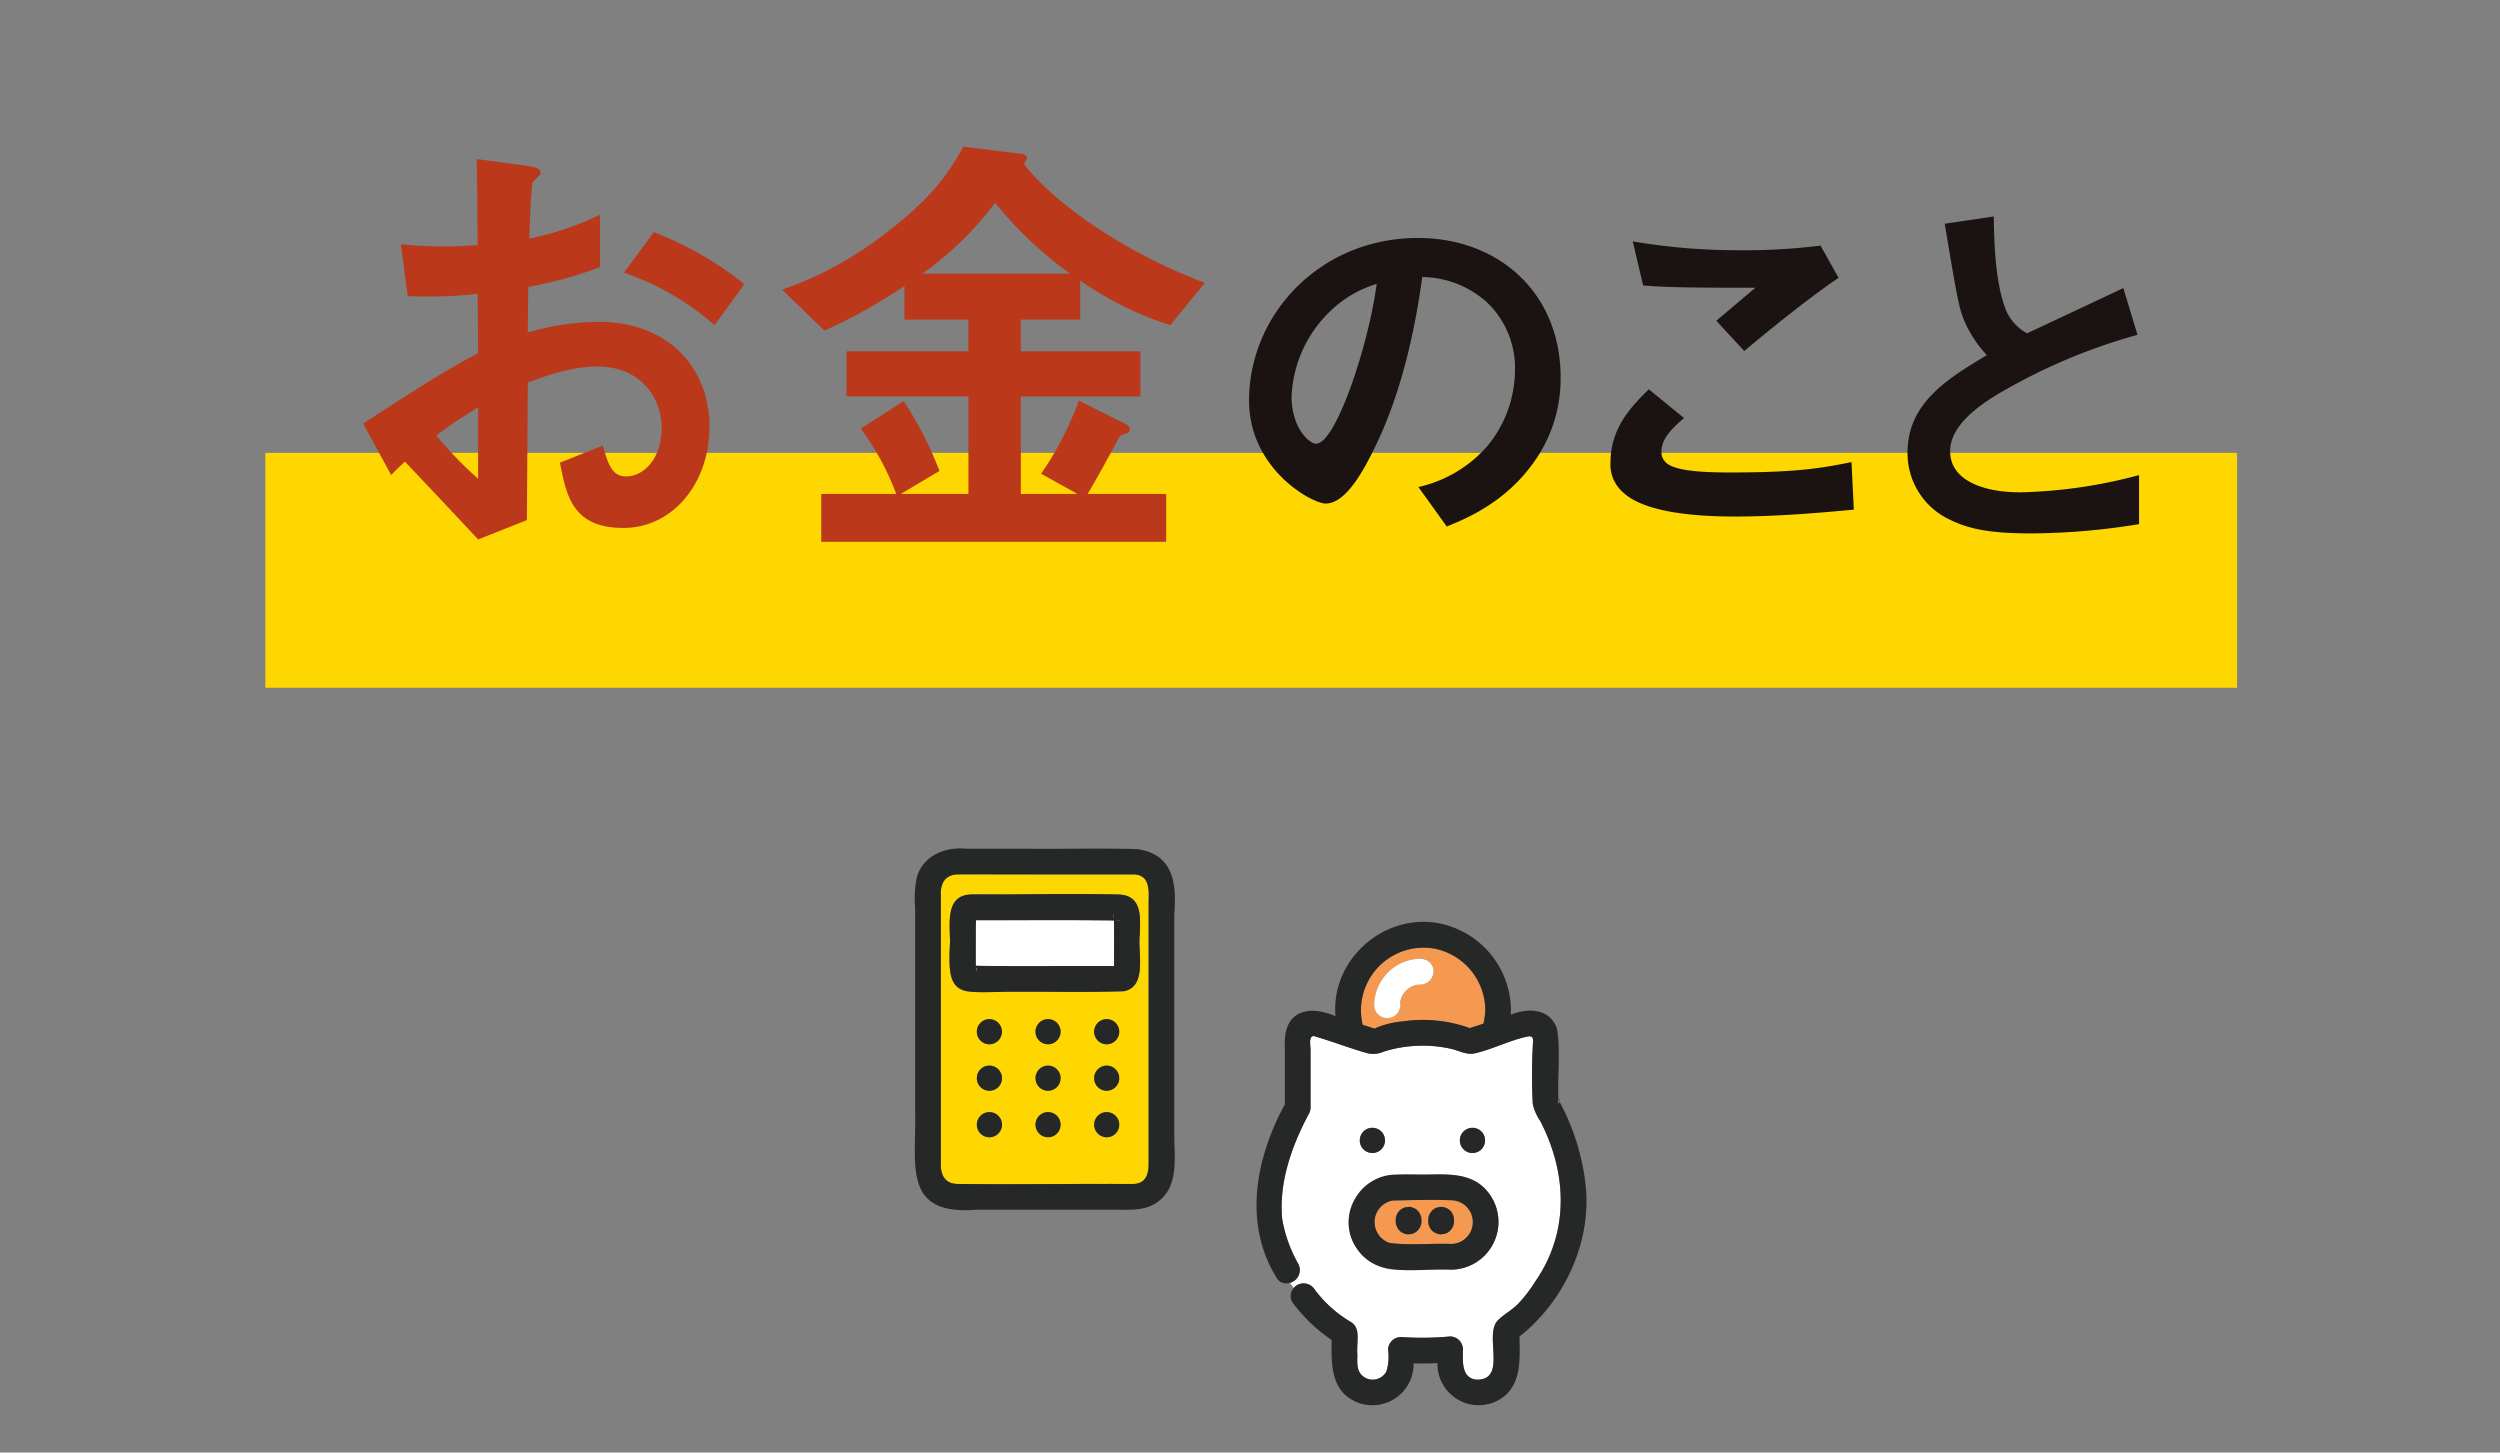 <svg xmlns="http://www.w3.org/2000/svg" width="358" height="208" viewBox="0 0 358 208">
  <rect x="0" y="0" width="358" height="208" fill="#808080" stroke="none"/>
  <g id="sodan02" transform="translate(5302 -18539)">
    <rect id="長方形_28484" data-name="長方形 28484" width="282.346" height="33.635" transform="translate(-5264 18603.852)" fill="gold"/>
    <g id="グループ_13413" data-name="グループ 13413" transform="translate(-5171 18660.494)">
      <g id="グループ_13411" data-name="グループ 13411">
        <path id="パス_30441" data-name="パス 30441" d="M-116.108,1156.834c3.067-.009,6.141.013,9.206,0,1.8-.149,2.053-1.574,2.053-3.054v-36.988c0-1.677.347-4.156-2.048-4.288-8.416.013-16.832-.017-25.247,0-1.721.024-2.464,1.122-2.464,2.714v38.858c0,1.55.646,2.727,2.382,2.758C-126.855,1156.928-121.476,1156.834-116.108,1156.834Zm-11.542-20a1.8,1.8,0,0,1,0-3.6A1.8,1.8,0,0,1-127.65,1136.832Zm1.8,4.856a1.8,1.8,0,0,1-3.6,0A1.8,1.8,0,0,1-125.85,1141.688Zm6.6,8.458a1.8,1.8,0,0,1,0-3.6A1.8,1.8,0,0,1-119.25,1150.146Zm0-6.657a1.8,1.8,0,0,1,0-3.6A1.8,1.8,0,0,1-119.25,1143.489Zm0-6.657a1.8,1.8,0,0,1,0-3.6A1.8,1.8,0,0,1-119.25,1136.832Zm8.4,13.314a1.8,1.8,0,0,1,0-3.6A1.8,1.8,0,0,1-110.849,1150.146Zm0-6.657a1.8,1.8,0,0,1,0-3.6A1.8,1.8,0,0,1-110.849,1143.489Zm0-6.657a1.8,1.8,0,0,1,0-3.6A1.8,1.8,0,0,1-110.849,1136.832Zm-22.435-14.719c-.566-7.957,1.785-6.727,8.381-6.729,5.245,0,10.519-.167,15.762,0,3.408.127,3.109,3.262,3.015,5.814-.288,2.505,1.12,7.369-2.272,8.038-7.338.162-14.728.064-22.075.073C-134.1,1129.081-133.284,1124.615-133.284,1122.112Zm3.834,26.233a1.8,1.8,0,0,1,3.6,0A1.8,1.8,0,0,1-129.451,1148.345Z" transform="translate(138.334 -1108.784)" fill="gold"/>
        <path id="パス_30442" data-name="パス 30442" d="M-127.4,1162.534h19.5c2.213,0,4.547.266,6.435-1.148,2.979-2.229,2.321-6.181,2.321-9.448v-31.694c.338-4.374-.077-8.569-5.258-9.336-5.278-.165-10.592,0-15.881-.059h-8.675c-2.966-.3-6.108.964-7.037,4.011a15.169,15.169,0,0,0-.263,4.472v28.938C-136.028,1155.923-138.268,1163.463-127.4,1162.534Zm-5.182-6.435v-38.858c0-1.592.742-2.69,2.464-2.714,2.169-.031,4.341,0,6.51,0h18.737c2.4.132,2.048,2.611,2.048,4.288V1155.8c0,1.48-.248,2.9-2.053,3.054-8.438-.04-16.886.1-25.324,0C-131.933,1158.826-132.579,1157.649-132.579,1156.1Z" transform="translate(136.305 -1110.806)" fill="#262727"/>
        <path id="パス_30443" data-name="パス 30443" d="M-122.9,1115.5c-.09.011-.184.013-.274.017C-122.788,1115.607-122.331,1115.429-122.9,1115.5Z" transform="translate(152.005 -1105.219)" fill="#fff"/>
        <path id="パス_30444" data-name="パス 30444" d="M-131.211,1122.06h18.691c-.009-2.178.013-4.354-.009-6.53-6.585-.09-13.165-.018-19.75-.039-.105,2.187-.029,4.341-.037,6.525C-131.94,1122.023-131.552,1122.06-131.211,1122.06Z" transform="translate(141.052 -1105.214)" fill="#fff"/>
        <path id="パス_30445" data-name="パス 30445" d="M-132.33,1119.229c.173-.332.143-.531.029-.656A1.48,1.48,0,0,1-132.33,1119.229Z" transform="translate(141.058 -1101.521)" fill="#fff"/>
        <path id="パス_30446" data-name="パス 30446" d="M-123.257,1115.088a.728.728,0,0,0-.024.689A1.638,1.638,0,0,1-123.257,1115.088Z" transform="translate(151.789 -1105.687)" fill="#fff"/>
        <path id="パス_30447" data-name="パス 30447" d="M-125.992,1127.772c5.632-.066,11.3.127,16.917-.073,3.394-.667,1.983-5.537,2.275-8.038.088-2.551.4-5.687-3.017-5.814-7.09-.149-14.208.006-21.3,0-3.555.193-2.848,4.266-2.848,6.729C-134.429,1128.376-133.077,1127.954-125.992,1127.772Zm16.087-10.247c.569-.066.112.112-.274.017C-110.089,1117.538-109.994,1117.536-109.9,1117.525Zm-.573-.876a1.638,1.638,0,0,0-.024.689A.728.728,0,0,1-110.477,1116.649Zm-19.8,3.467c.013-.885-.037-1.693.046-2.591,6.585.022,13.165-.051,19.75.039.022,2.176,0,4.352.009,6.53-6.6-.037-13.2.073-19.8-.044C-130.295,1122.737-130.275,1121.427-130.282,1120.116Zm0,4.841a1.48,1.48,0,0,0,.029-.656C-130.139,1124.426-130.108,1124.626-130.282,1124.957Z" transform="translate(139.01 -1107.248)" fill="#262727"/>
        <path id="パス_30448" data-name="パス 30448" d="M-130.472,1121.94a1.8,1.8,0,0,0,0,3.6A1.8,1.8,0,0,0-130.472,1121.94Z" transform="translate(141.156 -1097.495)" fill="#262727"/>
        <path id="パス_30449" data-name="パス 30449" d="M-130.472,1124.972a1.8,1.8,0,0,0,0,3.6A1.8,1.8,0,0,0-130.472,1124.972Z" transform="translate(141.156 -1093.87)" fill="#262727"/>
        <path id="パス_30450" data-name="パス 30450" d="M-128.658,1129.792a1.8,1.8,0,0,0-3.6,0A1.8,1.8,0,0,0-128.658,1129.792Z" transform="translate(141.143 -1090.23)" fill="#262727"/>
        <path id="パス_30451" data-name="パス 30451" d="M-126.646,1121.94a1.8,1.8,0,0,0,0,3.6A1.8,1.8,0,0,0-126.646,1121.94Z" transform="translate(145.731 -1097.495)" fill="#262727"/>
        <path id="パス_30452" data-name="パス 30452" d="M-126.646,1124.972a1.8,1.8,0,0,0,0,3.6A1.8,1.8,0,0,0-126.646,1124.972Z" transform="translate(145.731 -1093.87)" fill="#262727"/>
        <path id="パス_30453" data-name="パス 30453" d="M-126.646,1128.005a1.8,1.8,0,0,0,0,3.6A1.8,1.8,0,0,0-126.646,1128.005Z" transform="translate(145.731 -1090.244)" fill="#262727"/>
        <path id="パス_30454" data-name="パス 30454" d="M-122.82,1121.94a1.8,1.8,0,0,0,0,3.6A1.8,1.8,0,0,0-122.82,1121.94Z" transform="translate(150.305 -1097.495)" fill="#262727"/>
        <path id="パス_30455" data-name="パス 30455" d="M-122.82,1124.972a1.8,1.8,0,0,0,0,3.6A1.8,1.8,0,0,0-122.82,1124.972Z" transform="translate(150.305 -1093.87)" fill="#262727"/>
        <path id="パス_30456" data-name="パス 30456" d="M-122.82,1128.005a1.8,1.8,0,0,0,0,3.6A1.8,1.8,0,0,0-122.82,1128.005Z" transform="translate(150.305 -1090.244)" fill="#262727"/>
      </g>
      <g id="グループ_13412" data-name="グループ 13412" transform="translate(48.933 10.507)">
        <path id="パス_30457" data-name="パス 30457" d="M-110.161,1158.69a1.907,1.907,0,0,1,2.516.659,17.65,17.65,0,0,0,5.195,4.65,1.848,1.848,0,0,1,.911,1.587v3.131c0,1.014-.143,2.116.643,2.9a2.223,2.223,0,0,0,3.524-.56,7.137,7.137,0,0,0,.235-3.078,1.858,1.858,0,0,1,1.84-1.838,43.278,43.278,0,0,0,7.037-.079,1.85,1.85,0,0,1,1.838,1.838c0,1.664-.292,4.18,2.04,4.354,4.3-.029,1-6.325,2.9-8.429.863-.918,2.1-1.524,2.993-2.466a20.4,20.4,0,0,0,2.457-3.208c4.872-7.052,4.536-15.505.692-22.927a7.342,7.342,0,0,1-1.078-2.444,77.525,77.525,0,0,1,0-8.207c0-.749.274-1.6-.617-1.489-2.591.518-5.072,1.838-7.665,2.435-1.135.272-2.281-.382-3.386-.639a18.407,18.407,0,0,0-4.677-.45,18.467,18.467,0,0,0-4.971.836,3.726,3.726,0,0,1-2.321.248c-2.6-.731-5.171-1.737-7.735-2.477-.755.064-.452,1.3-.452,1.952v8.126a1.8,1.8,0,0,1-.217,1.014c-2.457,4.6-4.347,9.843-3.842,15.125a20.056,20.056,0,0,0,2.312,6.427,1.878,1.878,0,0,1-1.21,2.687c.184.248.369.5.551.749A1.7,1.7,0,0,1-110.161,1158.69Zm25.109-22.505a1.8,1.8,0,0,1,0,3.61A1.805,1.805,0,0,1-85.052,1136.185Zm-14.331,0a1.805,1.805,0,0,1,0,3.61A1.8,1.8,0,0,1-99.383,1136.185Zm-2.336,9.88c2.07-3.39,5.915-3.3,9.428-3.175,3.324,0,7.024-.466,9.4,2.428a6.83,6.83,0,0,1-5.19,11.176c-2.613,0-5.232.051-7.843,0C-101.152,1156.582-104.639,1150.456-101.719,1146.065Z" transform="translate(115.975 -1106.684)" fill="#fff"/>
        <path id="パス_30458" data-name="パス 30458" d="M-94.255,1127.287c0-.044-.007-.09-.007-.132a.246.246,0,0,0-.119.017C-94.356,1127.162-94.31,1127.21-94.255,1127.287Z" transform="translate(137.498 -1101.767)" fill="#fff"/>
        <path id="パス_30459" data-name="パス 30459" d="M-94.316,1127.6c-.068.321.081.075.136-.18a2.419,2.419,0,0,0-.13-.206A1.614,1.614,0,0,1-94.316,1127.6Z" transform="translate(137.553 -1101.695)" fill="#fff"/>
        <path id="パス_30460" data-name="パス 30460" d="M-100.141,1122.546l.018,0-.035-.009C-100.144,1122.538-100.139,1122.542-100.141,1122.546Z" transform="translate(130.589 -1107.293)" fill="#f59950"/>
        <path id="パス_30461" data-name="パス 30461" d="M-96.727,1117.426a8.964,8.964,0,0,0-10.21,10.914c.562.178,1.12.362,1.682.538a12.781,12.781,0,0,1,4.088-1.028,19.692,19.692,0,0,1,9.575.964c.643-.22,1.3-.413,1.941-.635a9.114,9.114,0,0,0,.268-1.972A9.022,9.022,0,0,0-96.727,1117.426Zm-1.9,5.135c-.136,0-.272.015-.408.026a5.458,5.458,0,0,0-.742.2,4.863,4.863,0,0,0-.619.36,5.227,5.227,0,0,0-.626.622,5.272,5.272,0,0,0-.358.621,5.461,5.461,0,0,0-.2.742,1.87,1.87,0,1,1-3.706.408,6.721,6.721,0,0,1,6.664-6.662A1.839,1.839,0,0,1-98.626,1122.561Z" transform="translate(122.14 -1113.593)" fill="#f59950"/>
        <path id="パス_30462" data-name="パス 30462" d="M-100.2,1122.564l.02,0C-100.254,1122.57-100.309,1122.577-100.2,1122.564Z" transform="translate(130.467 -1107.262)" fill="#f59950"/>
        <path id="パス_30463" data-name="パス 30463" d="M-106.3,1122.569l.007,0C-105.9,1122.676-106.2,1122.514-106.3,1122.569Z" transform="translate(123.247 -1107.265)" fill="#f59950"/>
        <path id="パス_30464" data-name="パス 30464" d="M-99.681,1118a6.718,6.718,0,0,0-6.661,6.662,1.869,1.869,0,1,0,3.7-.408,5.461,5.461,0,0,1,.2-.742,5.272,5.272,0,0,1,.358-.621,5.227,5.227,0,0,1,.626-.622,4.863,4.863,0,0,1,.619-.36,5.458,5.458,0,0,1,.742-.2C-97.358,1121.879-97.009,1118.241-99.681,1118Z" transform="translate(123.195 -1112.712)" fill="#fff"/>
        <path id="パス_30465" data-name="パス 30465" d="M-66.893,1153.28a32.675,32.675,0,0,0-3.752-11.962c-.055.255-.2.5-.136.18a1.614,1.614,0,0,0,.007-.386c-.055-.077-.1-.125-.125-.114a.246.246,0,0,1,.119-.017c-.16-3.34.336-6.833-.222-10.1-.984-2.911-4.191-2.995-6.62-1.978.015-.23.035-.461.04-.691a12.775,12.775,0,0,0-8.249-11.814c-8.427-3.228-17.6,3.776-16.88,12.7-4.2-1.759-7.559-.538-7.245,4.47v8.168c-4.145,7.566-6,16.994-1.247,24.723a1.585,1.585,0,0,0,1.965.832,12.592,12.592,0,0,1-2.1-3.735,12.592,12.592,0,0,0,2.1,3.735,1.878,1.878,0,0,0,1.21-2.687,20.056,20.056,0,0,1-2.312-6.427c-.5-5.285,1.385-10.53,3.842-15.125a1.8,1.8,0,0,0,.217-1.014V1133.9c0-.65-.3-1.888.452-1.952,2.564.74,5.138,1.746,7.735,2.477a3.726,3.726,0,0,0,2.321-.248,18.467,18.467,0,0,1,4.971-.836,18.407,18.407,0,0,1,4.677.45c1.1.257,2.251.911,3.386.639,2.593-.6,5.074-1.919,7.665-2.435.891-.107.617.74.617,1.489a77.525,77.525,0,0,0,0,8.207,7.342,7.342,0,0,0,1.078,2.444c3.842,7.423,4.183,15.874-.692,22.927a20.4,20.4,0,0,1-2.457,3.208c-.894.942-2.13,1.548-2.993,2.466-1.9,2.112,1.394,8.394-2.9,8.429-2.332-.173-2.04-2.689-2.04-4.354a1.85,1.85,0,0,0-1.838-1.838,43.278,43.278,0,0,1-7.037.079,1.858,1.858,0,0,0-1.84,1.838,7.137,7.137,0,0,1-.235,3.078,2.223,2.223,0,0,1-3.524.56c-.786-.786-.643-1.888-.643-2.9-.2-1.531.635-3.726-.911-4.718a17.65,17.65,0,0,1-5.195-4.65,1.854,1.854,0,0,0-3-.226,11.809,11.809,0,0,1,1.851,3.4,11.809,11.809,0,0,0-1.851-3.4,1.756,1.756,0,0,0-.176,2.084,23.385,23.385,0,0,0,5.6,5.364c-.046,3.542-.145,7.483,3.825,8.989a5.906,5.906,0,0,0,7.915-5.652c1.133.033,2.279.024,3.41-.033a5.909,5.909,0,0,0,8.534,5.415c3.566-1.827,3.287-5.77,3.212-9.219C-69.965,1169.967-65.984,1161.426-66.893,1153.28Zm-30.17-22.382-.007,0C-96.967,1130.841-96.67,1131-97.063,1130.9Zm13.314,0c-.112.013-.057.006.02,0Zm.178-.049s0-.009-.018-.013l.035.009Zm2.042-.667c-.645.222-1.3.415-1.941.635a19.692,19.692,0,0,0-9.575-.964,12.781,12.781,0,0,0-4.088,1.028c-.562-.176-1.12-.36-1.682-.538A8.964,8.964,0,0,1-88.6,1119.424a9.022,9.022,0,0,1,7.342,8.782A9.114,9.114,0,0,1-81.529,1130.178Z" transform="translate(114.018 -1115.592)" fill="#262727"/>
        <path id="パス_30466" data-name="パス 30466" d="M-94.19,1127.493c.04-.176.024-.34-.136-.338,0,.042,0,.088.007.132A2.419,2.419,0,0,1-94.19,1127.493Z" transform="translate(137.563 -1101.767)" fill="#262727"/>
        <path id="パス_30467" data-name="パス 30467" d="M-103.673,1130.819a1.8,1.8,0,0,0-3.61,0A1.8,1.8,0,0,0-103.673,1130.819Z" transform="translate(122.071 -1099.513)" fill="#262727"/>
        <path id="パス_30468" data-name="パス 30468" d="M-97.146,1130.819a1.8,1.8,0,0,0-3.61,0A1.8,1.8,0,0,0-97.146,1130.819Z" transform="translate(129.875 -1099.513)" fill="#262727"/>
        <path id="パス_30469" data-name="パス 30469" d="M-104.164,1139.893c2.87.384,5.911.031,8.831.145a3.129,3.129,0,0,0,.246-6.244c-2.837-.127-5.788-.035-8.613.024A3.139,3.139,0,0,0-104.164,1139.893Zm5.535-3.1a2.012,2.012,0,0,1,.253-1.148l.288-.373a1.826,1.826,0,0,1,.81-.472l.49-.066a1.393,1.393,0,0,1,.707.158,1.4,1.4,0,0,1,.593.38,1.377,1.377,0,0,1,.38.593,1.354,1.354,0,0,1,.158.707,2.061,2.061,0,0,1-.25,1.182l-.288.371a1.849,1.849,0,0,1-.812.474l-.487.063a1.362,1.362,0,0,1-.709-.158,1.338,1.338,0,0,1-.591-.38,1.389,1.389,0,0,1-.382-.591,1.408,1.408,0,0,1-.158-.709Zm-4.659,0a2.01,2.01,0,0,1,.25-1.148l.288-.373a1.845,1.845,0,0,1,.812-.472l.487-.066a1.4,1.4,0,0,1,.709.158,1.4,1.4,0,0,1,.593.38,1.4,1.4,0,0,1,.38.593,1.4,1.4,0,0,1,.158.707,2.061,2.061,0,0,1-.25,1.182l-.288.371a1.849,1.849,0,0,1-.812.474l-.49.063a1.354,1.354,0,0,1-.707-.158,1.358,1.358,0,0,1-.593-.38,1.4,1.4,0,0,1-.38-.591,1.408,1.408,0,0,1-.158-.709Z" transform="translate(123.227 -1093.906)" fill="#f59950"/>
        <path id="パス_30470" data-name="パス 30470" d="M-107.008,1142.425c2.889,4.751,9.061,2.977,13.7,3.276a6.828,6.828,0,0,0,5.188-11.176c-2.373-2.894-6.073-2.428-9.4-2.428-1.205,0-2.413-.02-3.616,0C-106.323,1132-109.825,1138.016-107.008,1142.425Zm5.331-6.622c2.826-.059,5.774-.152,8.613-.024a3.129,3.129,0,0,1-.246,6.244c-2.918-.114-5.961.24-8.831-.145A3.139,3.139,0,0,1-101.677,1135.8Z" transform="translate(121.203 -1095.891)" fill="#262727"/>
        <path id="パス_30471" data-name="パス 30471" d="M-104.4,1137.577a1.358,1.358,0,0,0,.593.38,1.354,1.354,0,0,0,.707.158l.49-.063a1.849,1.849,0,0,0,.812-.474l.288-.371a2.061,2.061,0,0,0,.25-1.182,1.4,1.4,0,0,0-.158-.707,1.4,1.4,0,0,0-.38-.593,1.4,1.4,0,0,0-.593-.38,1.4,1.4,0,0,0-.709-.158l-.487.066a1.845,1.845,0,0,0-.812.472l-.288.373a2.054,2.054,0,0,0-.25,1.179,1.408,1.408,0,0,0,.158.709A1.4,1.4,0,0,0-104.4,1137.577Z" transform="translate(124.874 -1093.361)" fill="#262727"/>
        <path id="パス_30472" data-name="パス 30472" d="M-102.273,1137.577a1.338,1.338,0,0,0,.591.38,1.362,1.362,0,0,0,.709.158l.487-.063a1.849,1.849,0,0,0,.812-.474l.288-.371a2.061,2.061,0,0,0,.25-1.182,1.354,1.354,0,0,0-.158-.707,1.377,1.377,0,0,0-.38-.593,1.4,1.4,0,0,0-.593-.38,1.393,1.393,0,0,0-.707-.158l-.49.066a1.826,1.826,0,0,0-.81.472l-.288.373a2.038,2.038,0,0,0-.253,1.179,1.408,1.408,0,0,0,.158.709A1.389,1.389,0,0,0-102.273,1137.577Z" transform="translate(127.411 -1093.361)" fill="#262727"/>
      </g>
    </g>
    <g id="グループ_13417" data-name="グループ 13417" transform="translate(-5250 18560)">
      <path id="パス_30500" data-name="パス 30500" d="M-172.547,1103.719c10.8-6.982,12.052-7.707,16.465-10.078l-.064-8.5a64.653,64.653,0,0,1-10.014.33l-.986-7.443a53.034,53.034,0,0,0,6.455.33c1.647,0,2.635-.064,4.545-.2-.066-7.443-.066-8.034-.134-12.315l7.311.988c1.844.261,1.844.722,1.844,1.052,0,.263-.988,1.056-1.12,1.254-.263.393-.459,6.848-.527,8.1a41.914,41.914,0,0,0,10.144-3.423v7.507a57.63,57.63,0,0,1-10.273,2.835l-.068,6.519a36.511,36.511,0,0,1,10.146-1.515c10.207,0,15.872,6.784,15.872,15.018,0,8.1-5.269,14.489-12.317,14.489-7.246,0-8.168-4.542-9.09-9.351l6.126-2.437c.79,2.7,1.317,4.413,3.359,4.413,2.371,0,5.072-2.371,5.072-6.982,0-4.415-3.162-8.76-9.156-8.76-3.886,0-7.707,1.449-10.012,2.305-.066,10.471-.066,11.656-.132,19.695l-6.982,2.764c-2.832-3.03-4.479-4.806-10.471-11.129a26.482,26.482,0,0,0-1.978,1.91Zm16.465-2.305a66.8,66.8,0,0,0-5.992,4.018,55.14,55.14,0,0,0,5.992,6.189Zm33.856-11.79a38.328,38.328,0,0,0-12.976-7.509l4.281-5.8a48.456,48.456,0,0,1,12.974,7.443Z" transform="translate(172.547 -1064.067)" fill="#bb381b"/>
      <path id="パス_30501" data-name="パス 30501" d="M-89.625,1090.593a46.63,46.63,0,0,1-12.91-6.387v5.6h-8.5v4.545h17.124v6.455h-17.124v13.964h8.1l-5.2-2.9a45.373,45.373,0,0,0,5.4-10.471l6.848,3.425a1.066,1.066,0,0,1,.461.659.582.582,0,0,1-.461.593c-.788.264-.922.33-1.12.657-1.252,2.371-3.491,6.457-4.479,8.038H-90.22v6.85h-49.4v-6.85h10.737a38.159,38.159,0,0,0-5.072-9.353l6.126-3.952a51.69,51.69,0,0,1,5.138,10.012l-5.535,3.293h9.685V1100.8H-136v-6.455h17.455V1089.8H-127.7v-4.808a77.658,77.658,0,0,1-11.461,6.389l-6.06-5.862a51.537,51.537,0,0,0,14.755-8.036c7.114-5.4,9.222-8.958,11.2-12.449l8.5,1.056c.263.066.591.263.591.591a.584.584,0,0,1-.2.461c-.066.134-.2.263-.2.329,0,.2,3.1,4.216,9.812,8.763a76.76,76.76,0,0,0,16.074,8.3Zm-25.1-17.521a46.8,46.8,0,0,1-10.407,10.144h21.144A54.576,54.576,0,0,1-114.721,1073.072Z" transform="translate(205.222 -1065.036)" fill="#bb381b"/>
      <path id="パス_30502" data-name="パス 30502" d="M-73.666,1102.653c-4.115,6.093-9.821,8.453-12.785,9.661l-4.062-5.654a18.471,18.471,0,0,0,9.878-5.871,17.172,17.172,0,0,0,3.952-10.921,12.936,12.936,0,0,0-3.952-9.6,14.05,14.05,0,0,0-9.329-3.678c-1.757,13.062-4.993,20.744-6.8,24.422-1.647,3.4-4.172,8.012-7.026,8.012-1.974,0-10.974-4.938-10.974-14.761,0-12.184,10.043-23.269,24.2-23.269,11.415,0,20.415,7.74,20.415,19.976A20.5,20.5,0,0,1-73.666,1102.653Zm-29.522-21.126a17.965,17.965,0,0,0-5.489,12.184c0,4.444,2.525,6.749,3.511,6.749,2.854,0,7.575-14.322,8.673-22.885A16.189,16.189,0,0,0-103.188,1081.527Z" transform="translate(241.628 -1057.917)" fill="#1a1311"/>
      <path id="パス_30503" data-name="パス 30503" d="M-73.468,1110.615c-4.885,0-12.732-.437-15.914-3.456a5.232,5.232,0,0,1-1.811-4.279c0-4.885,2.907-7.957,5.487-10.484l5.048,4.117c-1.372,1.153-3.236,2.854-3.236,4.72a2.044,2.044,0,0,0,.766,1.757c1.539,1.315,6.916,1.315,9.329,1.315,9.439,0,13.007-.659,17.121-1.482l.332,6.807C-61.175,1110.069-67.1,1110.615-73.468,1110.615Zm1.425-23.706-4-4.334,5.6-4.721c-9.11,0-12.842-.055-16.078-.329l-1.482-6.31a88.978,88.978,0,0,0,14.818,1.263,89,89,0,0,0,12.071-.659l2.58,4.611C-63.37,1079.721-69.024,1084.387-72.043,1086.91Z" transform="translate(269.815 -1057.648)" fill="#1a1311"/>
      <path id="パス_30504" data-name="パス 30504" d="M-54.15,1114.974c-6.475,0-9.329-.771-12.074-2.2a10.459,10.459,0,0,1-5.594-9.386c0-6.859,5.32-10.37,11.358-13.935a17.275,17.275,0,0,1-3.236-4.94c-.771-1.814-1.045-3.4-2.8-13.885l7.026-1.041c.055,3.072.11,8.89,1.592,13a6.688,6.688,0,0,0,3.181,3.732c6.312-2.964,7.026-3.293,13.775-6.475l2.031,6.692a82.632,82.632,0,0,0-20.3,8.673c-2.468,1.535-6.53,4.334-6.53,8.012,0,3.95,4.336,5.871,10.1,5.871a71.078,71.078,0,0,0,16.955-2.47v7.024A98.062,98.062,0,0,1-54.15,1114.974Z" transform="translate(292.98 -1059.59)" fill="#1a1311"/>
    </g>
    <rect id="長方形_28486" data-name="長方形 28486" width="358" height="208" transform="translate(-5302 18539)" fill="none"/>
  </g>
</svg>
